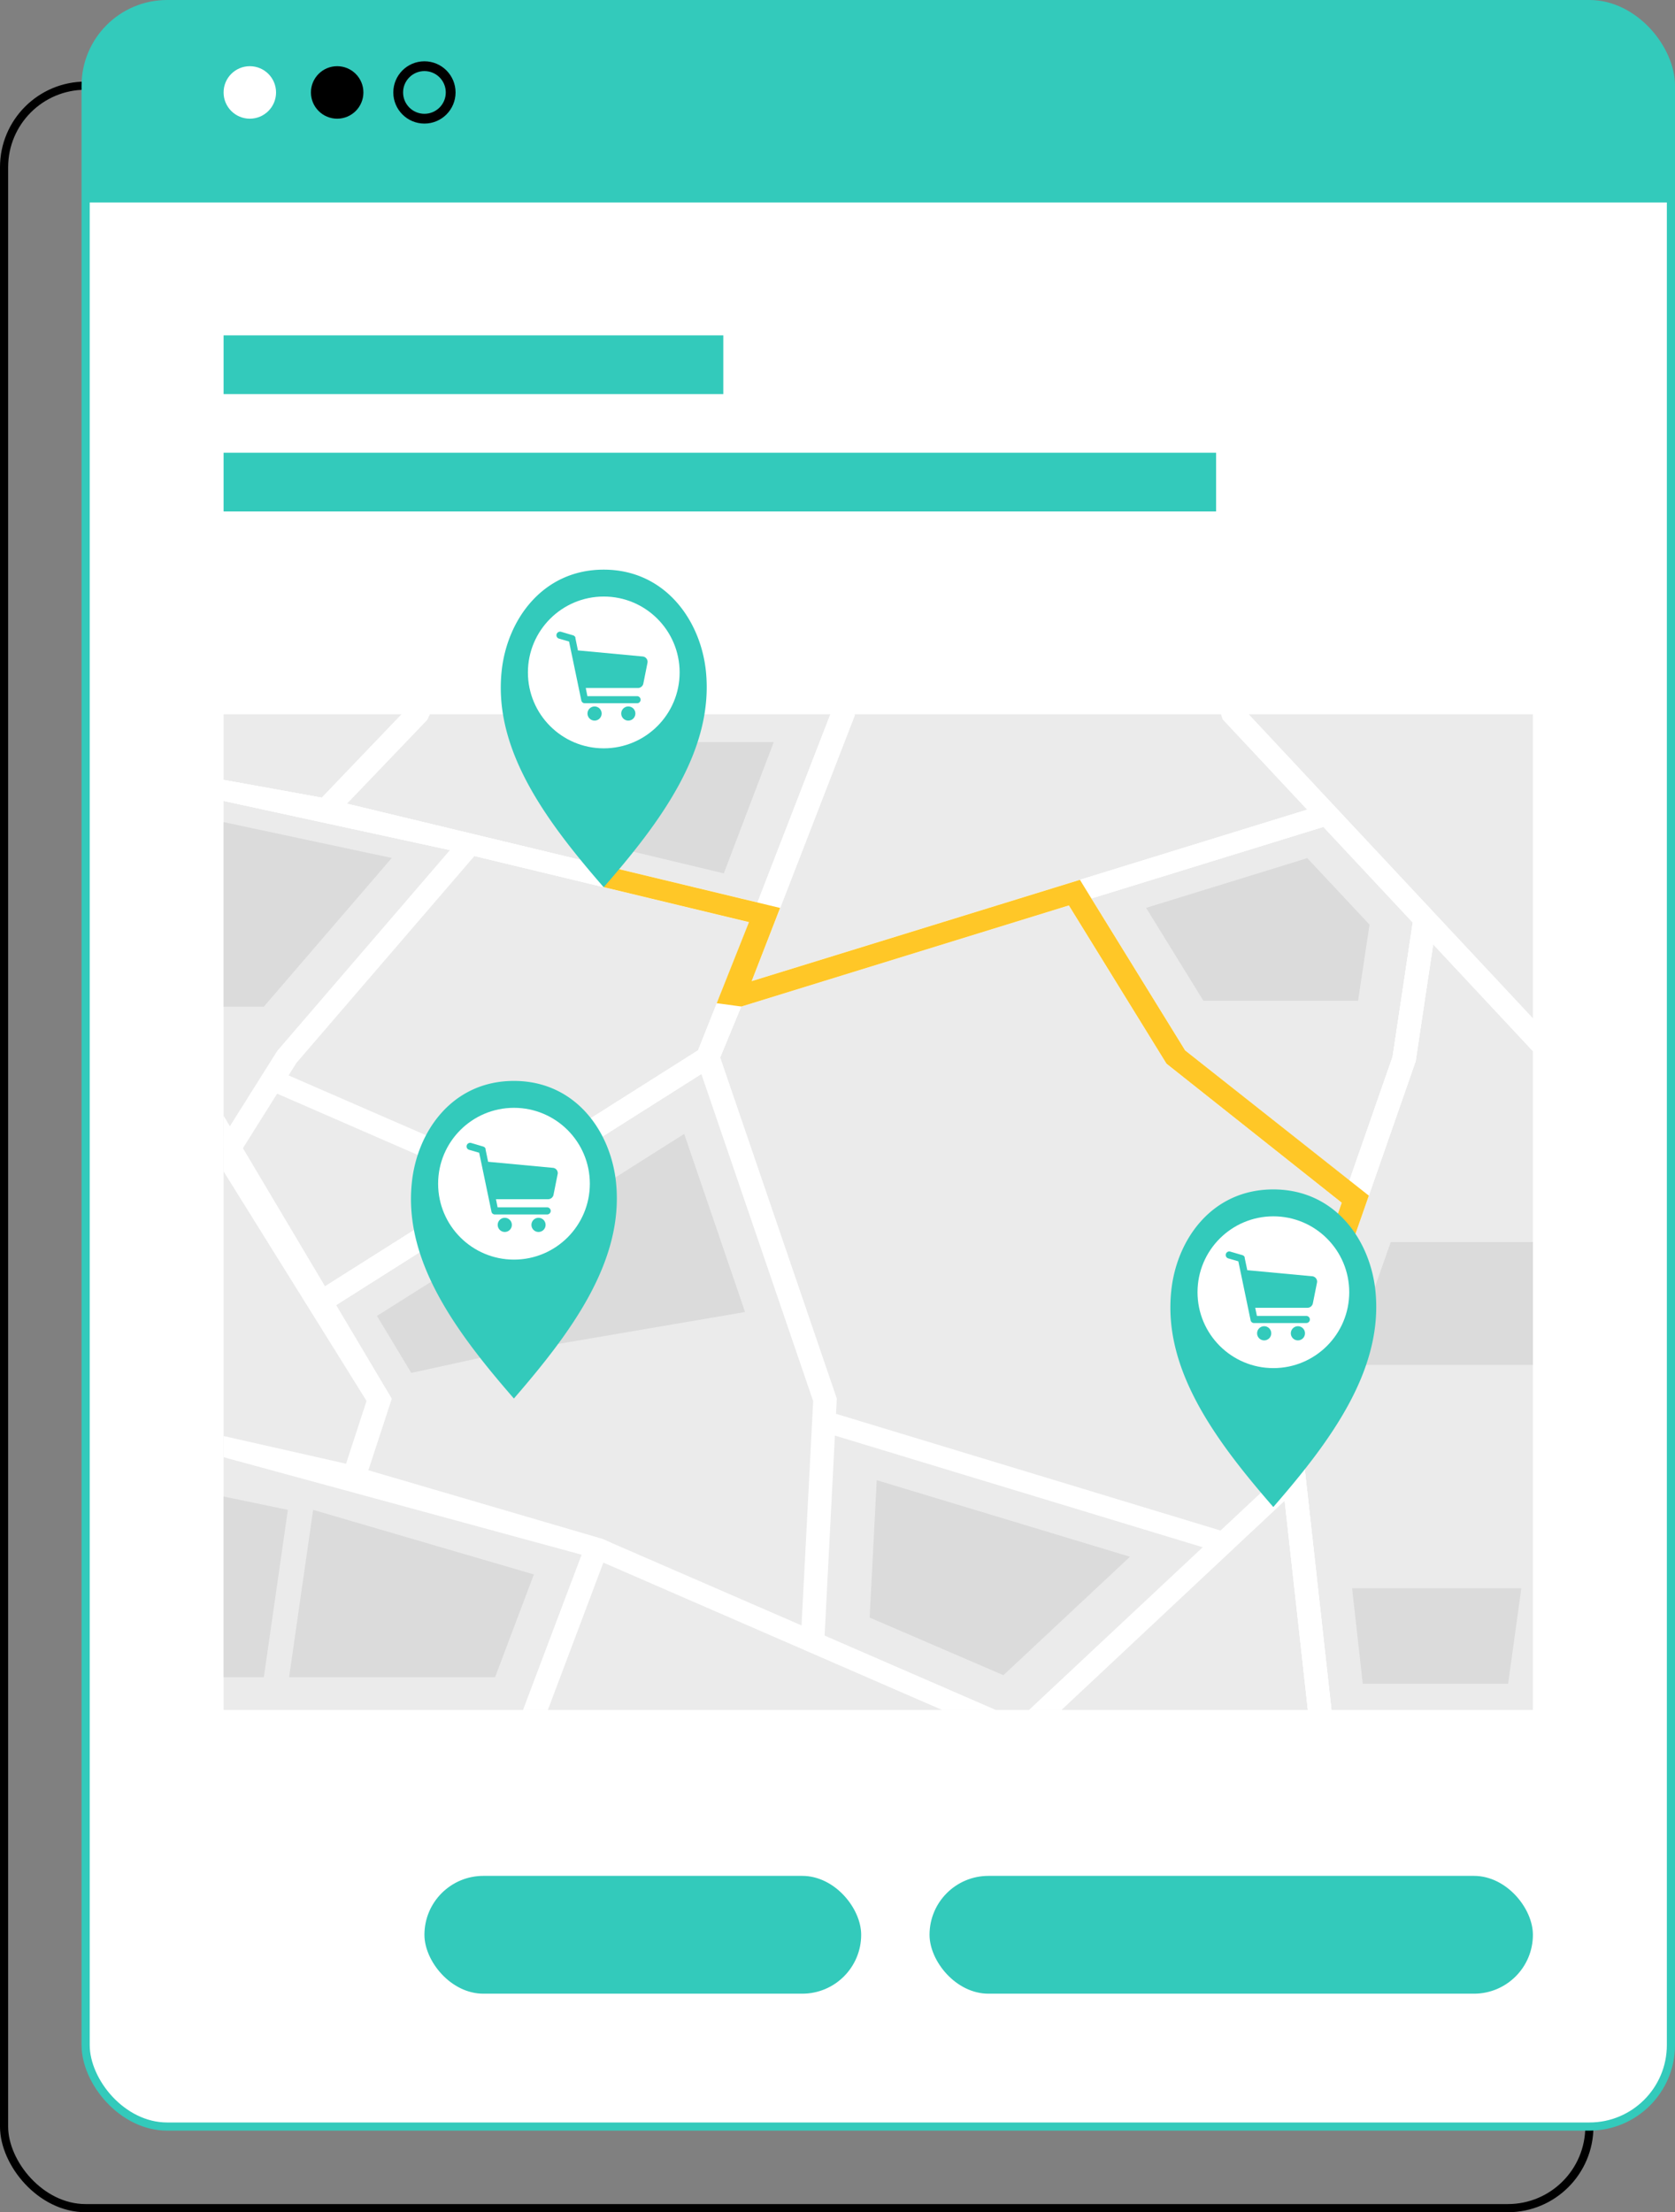 <?xml version="1.0" encoding="UTF-8"?> <svg xmlns="http://www.w3.org/2000/svg" viewBox="0 0 205.57 271.38"><rect x="0" y="0" width="205.57" height="271.38" fill="#808080" stroke="none"/><defs><style>.cls-1,.cls-5{fill:none;stroke:#000;}.cls-1,.cls-2,.cls-5{stroke-miterlimit:10;}.cls-2,.cls-4{fill:#fff;}.cls-2{stroke:#33cabb;}.cls-3{fill:#33cabb;}.cls-5{stroke-width:1.2px;}.cls-6{fill:#ebebeb;}.cls-7{fill:#dbdbdb;}.cls-8{fill:#ffc727;}</style></defs><title>vector5Recurso 2</title><g id="Capa_2" data-name="Capa 2"><g id="Capa_1-2" data-name="Capa 1"><rect class="cls-1" x="0.5" y="10.51" width="194.56" height="260.37" rx="10" ry="10"></rect><rect class="cls-2" x="10.51" y="0.5" width="194.56" height="260.37" rx="10" ry="10"></rect><path class="cls-3" d="M20.51.5H195.07a10,10,0,0,1,10,10V24.84a0,0,0,0,1,0,0H10.51a0,0,0,0,1,0,0V10.5A10,10,0,0,1,20.51.5Z"></path><circle class="cls-4" cx="30.66" cy="11.34" r="3.22"></circle><circle cx="41.38" cy="11.34" r="3.22"></circle><circle class="cls-5" cx="52.09" cy="11.34" r="3.22"></circle><rect class="cls-3" x="27.44" y="41.14" width="61.33" height="7.2"></rect><rect class="cls-3" x="27.44" y="55.54" width="121.81" height="7.2"></rect><rect class="cls-3" x="52.09" y="230.12" width="53.6" height="14.45" rx="7.23" ry="7.23"></rect><rect class="cls-3" x="114.08" y="230.12" width="74.05" height="14.45" rx="7.23" ry="7.23"></rect><polygon class="cls-6" points="95.25 112.68 95.24 112.68 92.25 120.36 92.25 120.36 132.53 107.93 160.44 99.32 160.43 99.32 150.07 88.25 149.86 87.62 104.88 87.62 104.9 87.77 95.25 112.68"></polygon><polygon class="cls-6" points="175.89 115.85 175.89 115.86 173.74 130.19 167.99 146.68 167.99 146.69 162.12 163.49 159.21 171.85 163.41 209.76 160.51 209.76 157.67 184.11 157.29 180.73 156.28 171.59 156.37 171.34 159.11 163.49 164.67 147.54 143.16 130.48 131.18 111.07 90.97 123.48 90.97 123.48 90.96 123.48 88.39 129.71 88.07 130.49 86.07 131.75 41.18 160.14 40.14 160.8 38.47 158.7 39.8 157.86 59.63 145.32 62.3 143.63 85.67 128.85 91.95 113.13 58.23 105.01 55.22 104.28 27.44 98.25 27.44 95.67 39.49 97.85 49.29 87.62 27.44 87.62 27.44 209.76 188.13 209.76 188.13 128.95 175.89 115.85 175.89 115.85"></polygon><polygon class="cls-6" points="145.45 128.86 165.6 144.84 165.62 144.8 170.91 129.63 173.38 113.17 162.41 101.44 162.41 101.44 133.94 110.22 145.45 128.86"></polygon><polygon class="cls-6" points="52.43 88.3 42.57 98.59 92.92 110.7 92.96 110.71 101.91 87.62 52.75 87.62 52.43 88.3"></polygon><polygon class="cls-6" points="188.13 87.62 153.24 87.62 188.13 124.93 188.13 87.62"></polygon><polygon class="cls-4" points="42.57 98.59 52.43 88.3 52.75 87.62 49.29 87.62 39.49 97.85 42.57 98.59"></polygon><polygon class="cls-4" points="160.43 99.32 160.44 99.32 162.41 98.72 163.35 101.14 162.41 101.44 162.41 101.44 173.38 113.17 173.38 113.17 173.47 112.62 176.33 112.95 175.89 115.85 175.89 115.85 188.13 128.95 188.13 124.93 153.24 87.62 149.86 87.62 150.07 88.25 160.43 99.32"></polygon><polygon class="cls-4" points="38.76 98.61 39.49 97.85 27.44 95.67 27.44 98.25 55.22 104.28 58.23 105.01 91.95 113.13 85.67 128.85 62.3 143.63 59.63 145.32 39.8 157.86 38.47 158.7 40.14 160.8 41.18 160.14 86.07 131.75 88.07 130.49 88.39 129.71 90.96 123.48 90.32 123.67 90.2 123.37 89.37 121.25 92.25 120.36 95.24 112.68 92.51 111.86 92.96 110.71 92.92 110.7 42.57 98.59 40.96 100.28 38.76 98.61"></polygon><polygon class="cls-4" points="38.76 98.61 40.96 100.28 42.57 98.59 39.49 97.85 38.76 98.61"></polygon><polygon class="cls-4" points="95.71 111.37 95.74 111.38 95.24 112.68 95.25 112.68 104.9 87.77 104.88 87.62 101.91 87.62 92.96 110.71 95.71 111.37"></polygon><polygon class="cls-4" points="95.24 112.68 95.74 111.38 95.71 111.37 92.96 110.71 92.51 111.86 95.24 112.68"></polygon><polygon class="cls-4" points="165.62 144.8 165.6 144.84 167.28 146.17 165.36 148.09 164.67 147.54 159.11 163.49 156.37 171.34 156.28 171.59 157.29 180.73 157.67 184.11 160.51 209.76 163.41 209.76 159.21 171.85 162.12 163.49 167.99 146.69 167.99 146.68 173.74 130.19 175.89 115.86 175.89 115.85 173.38 113.17 173.38 113.17 170.91 129.63 165.62 144.8"></polygon><polygon class="cls-4" points="175.89 115.85 176.33 112.95 173.47 112.62 173.38 113.17 173.38 113.17 173.38 113.17 175.89 115.85"></polygon><polygon class="cls-4" points="90.97 123.47 90.96 123.48 90.97 123.48 90.97 123.48 131.18 111.07 130.59 110.12 133.12 108.88 133.12 108.88 133.94 110.22 162.41 101.44 160.44 99.32 132.53 107.93 92.25 120.36 92.25 120.36 92.25 120.36 90.97 123.47"></polygon><polygon class="cls-4" points="163.35 101.14 162.41 98.72 160.44 99.32 162.41 101.44 163.35 101.14"></polygon><polygon class="cls-4" points="90.2 123.37 90.32 123.67 90.96 123.48 90.97 123.47 92.25 120.36 92.25 120.36 89.37 121.25 90.2 123.37"></polygon><polygon class="cls-4" points="165.6 144.84 145.45 128.86 133.94 110.22 133.94 110.22 131.18 111.07 143.16 130.48 164.67 147.54 165.6 144.85 165.6 144.84"></polygon><polygon class="cls-4" points="167.28 146.17 165.6 144.84 165.6 144.85 164.67 147.54 165.36 148.09 167.28 146.17"></polygon><polygon class="cls-4" points="133.94 110.22 133.12 108.88 133.12 108.88 130.59 110.12 131.18 111.07 133.94 110.22 133.94 110.22"></polygon><polygon class="cls-4" points="27.44 176.16 42.47 179.56 45.21 180.36 73.84 188.75 74.98 189.24 74.05 191.69 67.24 209.76 64.19 209.76 71.38 190.72 27.44 178.76 27.44 176.16"></polygon><polygon class="cls-4" points="27.44 136.86 48.08 171.57 48.04 171.72 45.21 180.36 44.82 181.55 42.05 180.83 42.47 179.56 44.98 171.87 44.9 171.72 27.44 143.7 27.44 136.86"></polygon><polygon class="cls-4" points="27.44 95.67 39.49 97.85 42.57 98.59 92.92 110.7 95.71 111.37 95.74 111.38 92.25 120.36 90.97 123.47 88.39 129.71 88.07 130.49 86.07 131.75 41.18 160.14 40.14 160.8 38.47 158.7 39.8 157.86 59.63 145.32 62.3 143.63 85.67 128.85 91.95 113.13 58.23 105.01 55.22 104.28 27.44 98.25 27.44 95.67"></polygon><polygon class="cls-4" points="56.27 103.07 58.56 104.63 58.23 105.01 37 129.67 36.39 130.38 35.42 131.92 34.01 134.17 29.67 141.08 29.29 141.7 27.44 140.87 27.44 139.38 28.06 138.4 33.55 129.67 34.04 128.9 55.22 104.28 56.27 103.07"></polygon><polygon class="cls-4" points="63.08 143.96 61.81 146.27 32.79 133.63 34.05 131.33 63.08 143.96"></polygon><polygon class="cls-4" points="173.47 112.61 176.33 112.95 175.89 115.85 173.74 130.18 159.2 171.85 163.41 209.76 160.51 209.76 157.66 184.11 157.29 180.74 156.28 171.59 156.37 171.34 164.67 147.54 165.6 144.85 170.91 129.63 173.38 113.17 173.47 112.61"></polygon><polygon class="cls-4" points="101.2 200.64 122.2 209.76 115.61 209.76 74.05 191.69 72.57 191.05 73.84 188.75 74.98 189.24 98.38 199.4 101.2 200.64"></polygon><polygon class="cls-4" points="157.74 180.31 159.84 182.08 157.66 184.11 130.28 209.76 126.29 209.76 147.6 189.81 149.79 187.76 157.29 180.74 157.74 180.31"></polygon><polygon class="cls-4" points="102.7 171.56 101.16 201.48 98.27 201.36 99.8 171.88 85.49 130.04 88.25 129.3 102.7 171.56"></polygon><polygon class="cls-4" points="150.67 188.02 149.73 190.45 100.43 175.49 101.36 173.06 150.67 188.02"></polygon><polygon class="cls-4" points="163.35 101.14 90.32 123.67 89.37 121.25 162.4 98.72 163.35 101.14"></polygon><polygon class="cls-4" points="167.28 146.17 165.36 148.09 143.16 130.48 130.59 110.12 133.12 108.88 145.45 128.86 167.28 146.17"></polygon><polygon class="cls-7" points="91.44 160.95 83.97 139.1 61.39 153.38 65.42 165.39 91.44 160.95"></polygon><polygon class="cls-7" points="50.48 168.42 46.26 161.43 56.19 155.17 60.01 166.33 50.48 168.42"></polygon><polygon class="cls-7" points="147.69 122.77 140.66 111.37 160.44 105.27 168.08 113.43 166.67 122.77 147.69 122.77"></polygon><polygon class="cls-7" points="32.38 123.49 27.44 123.49 27.44 100.85 48.08 105.25 32.38 123.49"></polygon><polygon class="cls-7" points="123.15 205.5 138.68 190.97 107.6 181.58 106.73 198.43 123.15 205.5"></polygon><polygon class="cls-7" points="60.76 205.75 35.48 205.75 38.43 185.22 65.52 193.14 60.76 205.75"></polygon><polygon class="cls-7" points="32.38 205.75 35.33 185.22 27.44 183.58 27.44 205.75 32.38 205.75"></polygon><polygon class="cls-7" points="167.25 206.55 165.94 194.84 186.71 194.84 185.09 206.55 167.25 206.55"></polygon><polygon class="cls-7" points="94.96 91.04 80.57 91.04 76.01 104.07 88.83 107.14 94.96 91.04"></polygon><polygon class="cls-8" points="92.25 120.36 132.54 107.93 133.12 108.88 133.94 110.21 133.94 110.21 145.45 128.86 165.62 144.8 167.99 146.67 167.99 146.69 162.12 163.49 159.11 163.49 164.67 147.54 143.16 130.48 131.18 111.07 90.97 123.48 90.97 123.47 90.21 123.37 87.97 123.07 87.96 123.07 91.92 113.12 74.1 108.83 75.05 106.4 95.74 111.38 92.25 120.36"></polygon><polygon class="cls-7" points="188.13 167.43 165.4 167.43 170.68 152.37 188.13 152.37 188.13 167.43"></polygon><path class="cls-3" d="M86.64,82.39c-.63-6.27-5-12.51-12.55-12.51s-11.9,6.24-12.53,12.51c-1,9.68,5.57,18.45,12.53,26.45C81.07,100.84,87.6,92.07,86.64,82.39Zm-12.55,7A6.87,6.87,0,1,1,81,82.49,6.86,6.86,0,0,1,74.09,89.35Z"></path><circle class="cls-4" cx="74.1" cy="82.49" r="9.31"></circle><path class="cls-3" d="M78.85,80.53l-7.8-.73h-.12l-.31-1.51,0-.09a.45.45,0,0,0-.28-.26l-1.49-.44a.45.45,0,0,0-.54.3.43.43,0,0,0,.29.54l1.24.36,1.5,7.2a.43.43,0,0,0,.43.37h6.42a.43.43,0,0,0,.43-.43.44.44,0,0,0-.43-.44H72.09l-.2-1h6.38a.68.68,0,0,0,.68-.52l.52-2.6A.66.66,0,0,0,78.85,80.53Z"></path><circle class="cls-3" cx="72.97" cy="87.53" r="0.87"></circle><circle class="cls-3" cx="77.11" cy="87.53" r="0.87"></circle><path class="cls-3" d="M75.61,145.12c-.62-6.27-4.94-12.52-12.54-12.52s-11.9,6.25-12.53,12.52c-1,9.68,5.57,18.44,12.53,26.44C70,163.56,76.57,154.8,75.61,145.12Zm-12.54,7A6.87,6.87,0,1,1,70,145.21,6.86,6.86,0,0,1,63.07,152.08Z"></path><circle class="cls-4" cx="63.08" cy="145.21" r="9.31"></circle><path class="cls-3" d="M67.83,143.26l-7.8-.73h-.12L59.59,141a.24.24,0,0,0,0-.09.44.44,0,0,0-.29-.26l-1.48-.44a.44.44,0,0,0-.54.3.43.43,0,0,0,.29.54l1.24.36,1.5,7.19a.42.42,0,0,0,.43.38h6.41a.44.44,0,0,0,.44-.44.44.44,0,0,0-.44-.43H61.07l-.2-1h6.38a.68.68,0,0,0,.68-.53l.52-2.6A.65.65,0,0,0,67.83,143.26Z"></path><circle class="cls-3" cx="61.95" cy="150.26" r="0.87"></circle><circle class="cls-3" cx="66.09" cy="150.26" r="0.87"></circle><path class="cls-3" d="M168.81,158.42c-.62-6.27-4.94-12.51-12.54-12.51s-11.91,6.24-12.53,12.51c-1,9.68,5.57,18.45,12.53,26.45C163.24,176.87,169.77,168.1,168.81,158.42Zm-12.54,7a6.87,6.87,0,1,1,6.88-6.86A6.86,6.86,0,0,1,156.27,165.38Z"></path><circle class="cls-4" cx="156.28" cy="158.52" r="9.31"></circle><path class="cls-3" d="M161,156.56l-7.8-.73h-.12l-.32-1.51a.29.29,0,0,0,0-.09.44.44,0,0,0-.29-.26l-1.48-.43a.43.43,0,1,0-.25.83l1.24.36,1.5,7.2a.42.42,0,0,0,.43.37h6.41a.44.44,0,0,0,.44-.43.44.44,0,0,0-.44-.44h-6.06l-.21-1h6.39a.68.68,0,0,0,.68-.52l.52-2.6A.66.66,0,0,0,161,156.56Z"></path><circle class="cls-3" cx="155.15" cy="163.56" r="0.87"></circle><circle class="cls-3" cx="159.29" cy="163.56" r="0.87"></circle></g></g></svg> 